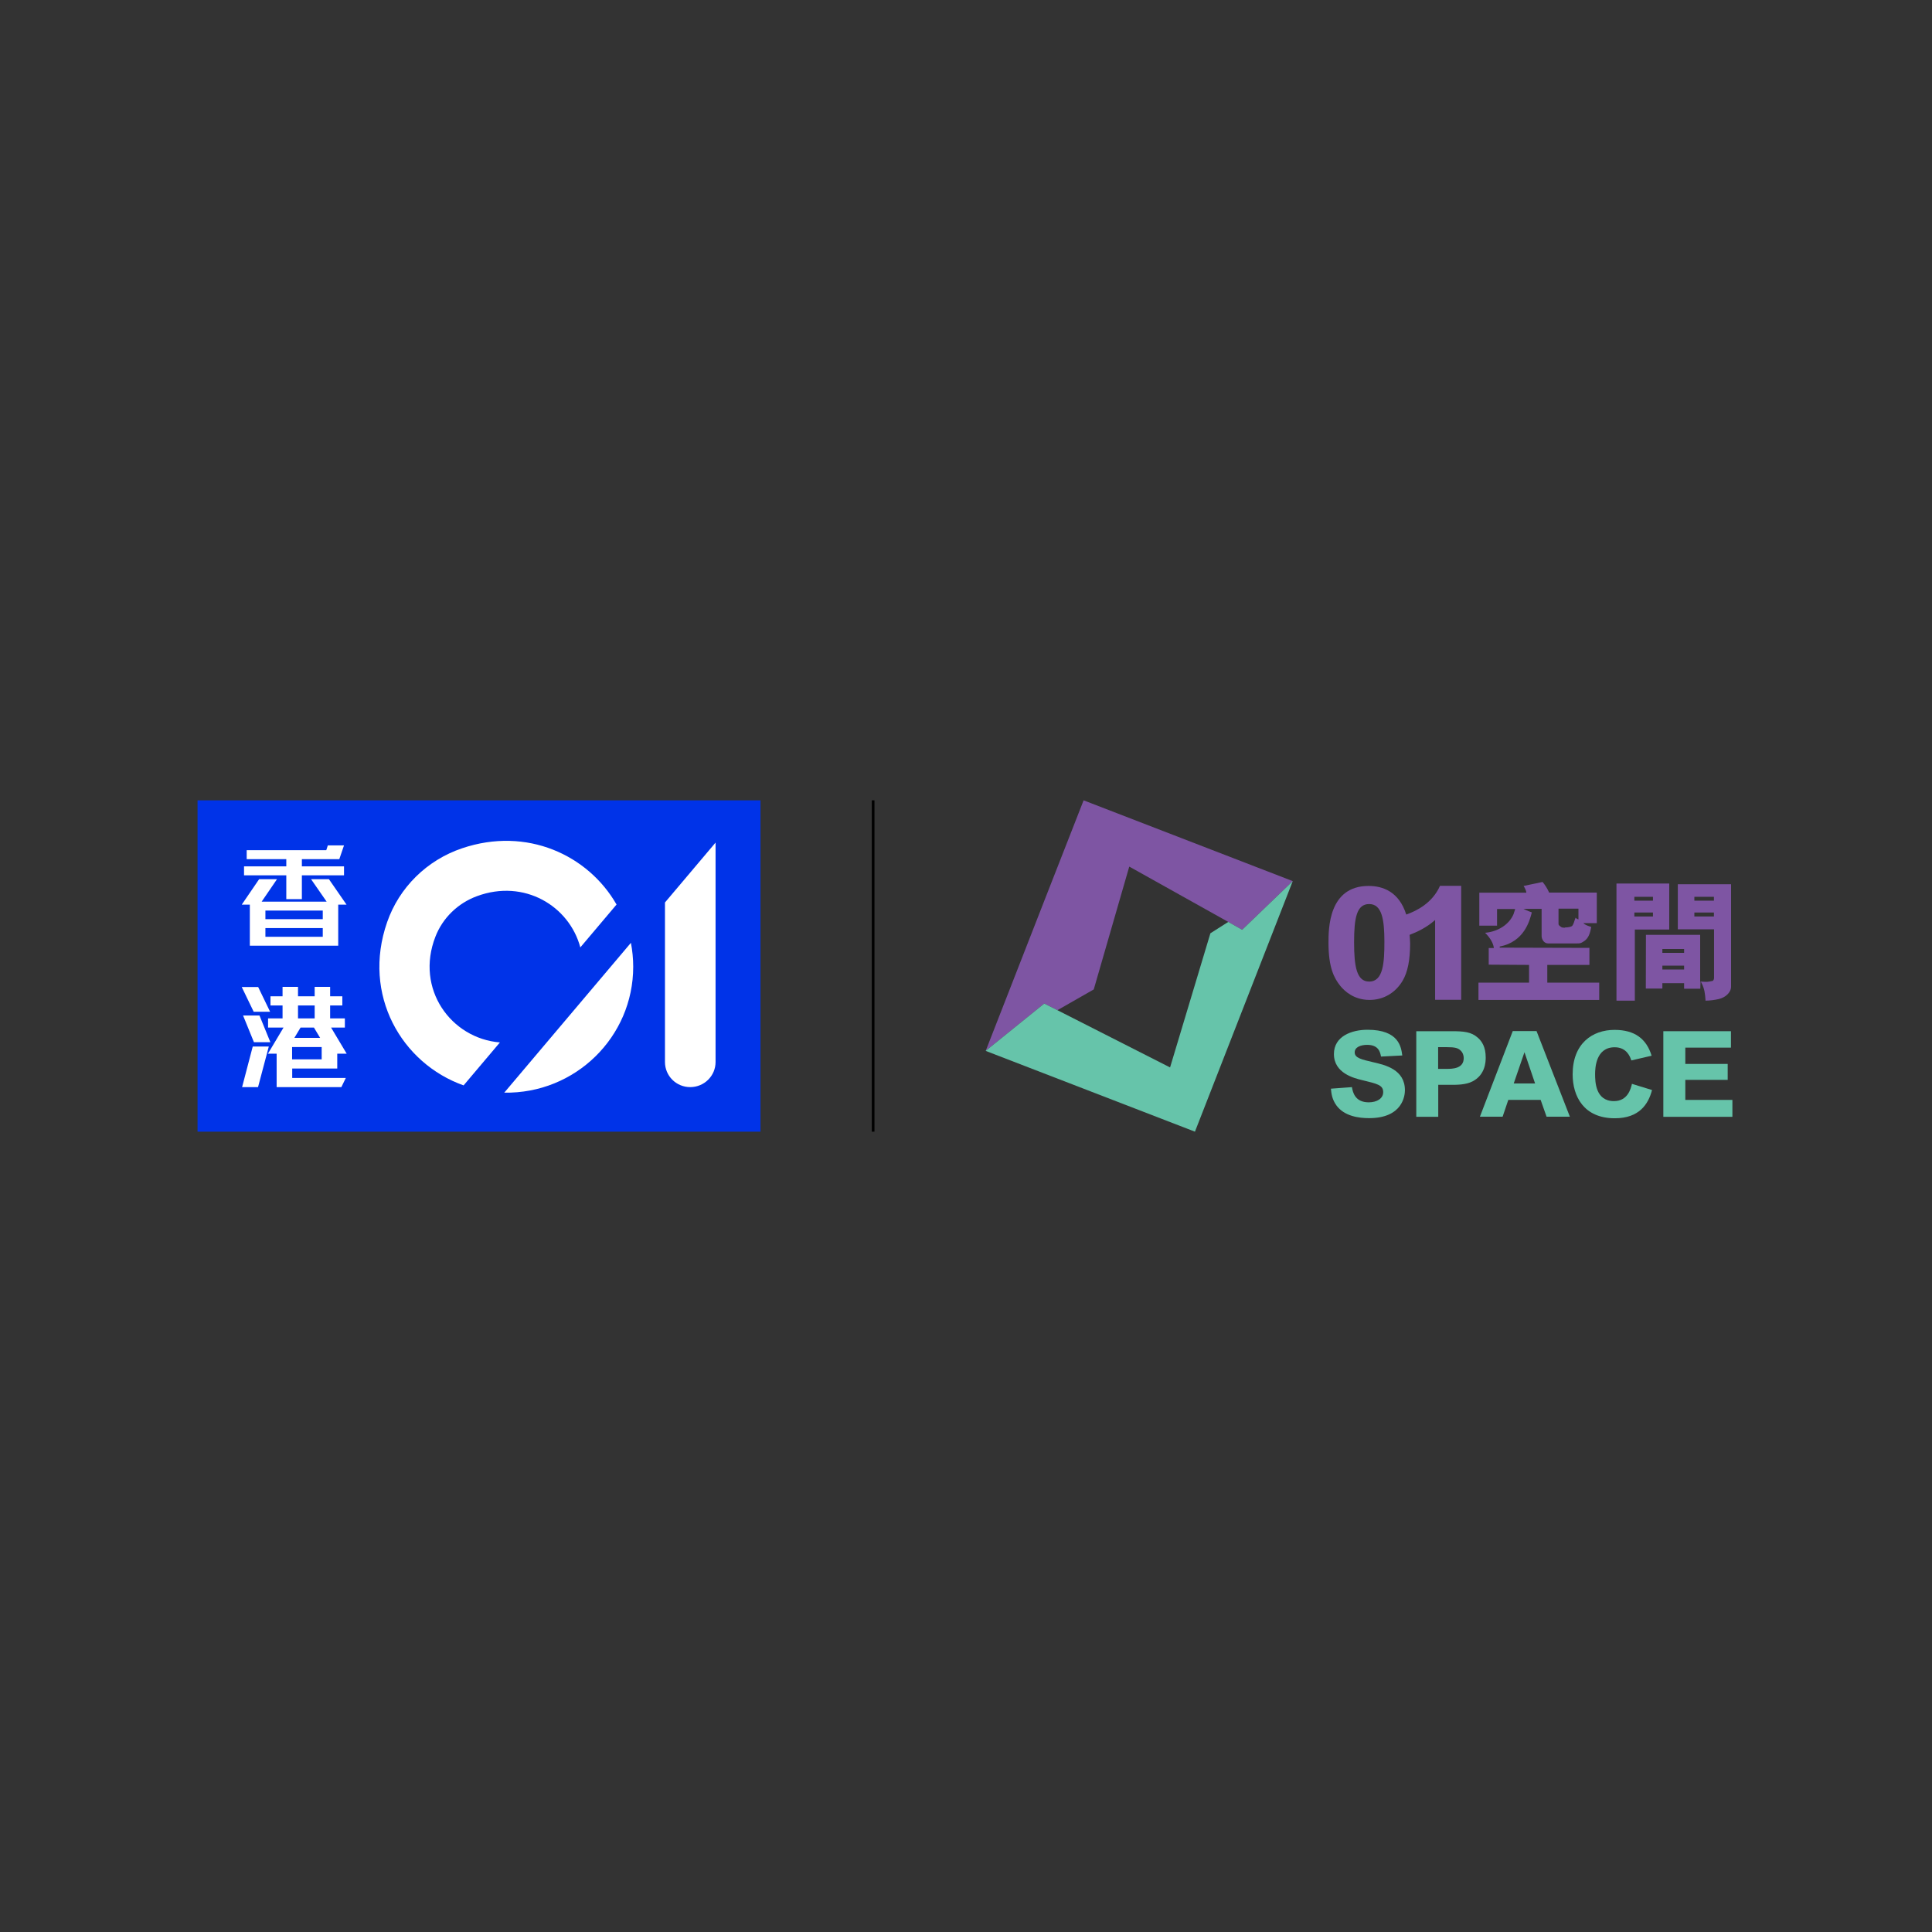 <?xml version="1.0" encoding="UTF-8"?>
<svg id="Layer_1" data-name="Layer 1" xmlns="http://www.w3.org/2000/svg" viewBox="0 0 160 160">
  <rect x="0" y="0" width="160" height="160" fill="#333333" stroke="none"/>
  <defs>
    <style>
      .cls-1 {
        fill: #66c4aa;
      }

      .cls-2 {
        fill: #0033e8;
      }

      .cls-3 {
        fill: #fff;
      }

      .cls-4 {
        fill: #7e55a3;
      }
    </style>
  </defs>
  <rect x="72.2" y="66.28" width=".22" height="27.44"/>
  <rect class="cls-2" x="16.36" y="66.28" width="46.62" height="27.44"/>
  <path class="cls-3" d="M28.7,74.92l-1.46-2.11h-1.48l1.29,1.86h-5.38l1.27-1.86h-1.48l-1.44,2.11h.67v3.4h7.32v-3.4h.69ZM28.49,72.49v-.74h-3.49v-.6h3.1l.39-1.14h-1.34l-.13.4h-6.59v.74h3.28v.6h-3.5v.74h3.5v1.97h1.29v-1.97h3.49ZM26.73,76.12h-4.75v-.71h4.75v.71ZM26.73,77.58h-4.75v-.72h4.75v.72ZM22.37,83.79l-.99-2.05h-1.36l.99,2.05h1.36ZM22.25,86.67h-1.32l-.88,3.36h1.32l.89-3.36ZM22.39,86.31l-.9-2.21h-1.36l.9,2.21h1.36ZM28.71,87.26l-1.29-2.16h1.14v-.76h-1.22v-1.07h1.01v-.76h-1.01v-.78h-1.28v.78h-1.38v-.78h-1.28v.78h-1v.76h1v1.07h-1.2v.76h1.28l-1.29,2.16h.72v2.77h5.36l.37-.76h-4.44v-.78h3.73v-1.23h.78ZM26.64,87.73h-2.45v-1.02h2.45v1.02ZM26.52,85.95h-2.14l.51-.85h1.11l.51.85ZM26.06,84.34h-1.38v-1.07h1.38v1.07ZM41.75,90.49h0c5.89.1,10.69-4.61,10.69-10.43,0-.68-.07-1.34-.19-1.98l-10.49,12.41ZM38.4,89.88l3-3.55c-4.05-.33-7.03-4.43-5.34-8.76.6-1.55,1.86-2.77,3.43-3.35,3.93-1.46,7.66.82,8.57,4.24l3-3.55s0,0,0,0c-2.35-4.1-7.43-6.47-12.79-4.66-2.91.98-5.21,3.24-6.21,6.12-2.1,6.02,1.2,11.7,6.34,13.52,0,0,0,0,0,0M59.26,69.78v18.17c0,1.15-.94,2.08-2.1,2.08s-2.09-.93-2.09-2.08v-13.21l4.19-4.96Z"/>
  <g>
    <polygon class="cls-4" points="89.74 66.28 86.64 74.2 81.63 87.03 86.48 83.11 87.57 83.66 90.58 81.94 93.52 71.77 93.67 71.85 101.72 76.35 102.87 77 107.06 72.97 89.74 66.28"/>
    <polygon class="cls-1" points="102.87 77 101.72 76.35 100.24 77.29 96.9 88.4 87.57 83.66 86.48 83.11 81.63 87.03 98.96 93.72 107.06 72.97 102.87 77"/>
    <g>
      <path class="cls-4" d="M119.25,73.37c-.63,1.42-1.94,2.07-2.79,2.37-.6-1.9-1.94-2.37-3.12-2.37-3.32,0-3.32,3.55-3.32,4.71,0,2.07.47,2.93.98,3.57.35.43,1.13,1.16,2.42,1.16,1.15,0,2.14-.58,2.74-1.59.42-.71.62-1.72.62-3.09,0-.26-.03-.48-.04-.71.62-.24,1.35-.58,2.03-1.16l.08-.07v6.61h2.16v-9.44h-1.75ZM113.39,81.29c-1.04,0-1.25-1.25-1.25-3.26s.21-3.16,1.25-3.16,1.26,1.24,1.26,3.11c0,1.74-.09,3.31-1.26,3.31"/>
      <path class="cls-4" d="M122.44,82.81h10v-1.43h-4.3v-1.47h3.49v-1.41l-7.43-.02v-.09c2.02-.4,2.47-2.1,2.66-2.83-.2-.07-.35-.13-.52-.21l-.17-.08h1.5v2.28c.02.28.22.58.53.58h2.4c.26,0,.32-.02.5-.13.48-.27.58-.74.68-1.23-.16-.05-.45-.16-.56-.24l-.1-.08h1.12v-2.53h-3.96v-.03c-.14-.31-.31-.58-.53-.85l-.14.03c-.48.1-.97.2-1.43.3.12.2.19.36.22.5v.06s-3.89,0-3.89,0v2.73h1.47v-1.38h1.49v.05c-.03.08-.05.16-.08.23-.01.04-.03.07-.03.11-.35.87-1.27,1.48-2.37,1.58.4.4.64.79.72,1.21v.05s-.42,0-.42,0v1.38s3.34.02,3.34.02v1.47h-4.19v1.44h0ZM129.6,76.83c-.12,0-.23-.01-.28-.04l-.03-.02c-.09-.06-.22-.14-.22-.25v-1.27h1.65v.89l-.06-.02c-.06-.02-.1-.05-.15-.09,0-.01-.02-.02-.03-.03-.02.07-.05.14-.07.2-.05.15-.09.3-.18.44-.05.11-.37.17-.63.17"/>
      <path class="cls-4" d="M140.86,81.3l.05.1c.26.5.29.89.33,1.38v.09c.37,0,.79-.06,1.13-.14.48-.12.99-.5.99-1.03v-8.47h-4.41v3.73h3v3.99c0,.08,0,.18-.1.28h0s-.01,0-.01,0c-.4.1-.55.09-.82.07-.05,0-.09,0-.15-.01M139.47,81.88h1.34l.02-.59h-.03v-3.87h-4.49s-.01,4.45-.01,4.45h1.37v-.45h1.8v.45ZM139.47,80.29h-1.8v-.32h1.8v.32ZM139.47,78.91h-1.8v-.32h1.8v.32ZM141.94,75.9h-1.62v-.33h1.62v.33ZM141.94,74.59h-1.62v-.32h1.62v.32Z"/>
      <path class="cls-1" d="M111.96,90.03c.07.4.24,1.26,1.39,1.26.7,0,1.2-.33,1.2-.84,0-.59-.47-.69-1.75-1-.66-.16-2.33-.57-2.33-2.16,0-1.48,1.48-2.01,2.78-2.01,2.61,0,2.79,1.44,2.88,2.13l-1.76.09c-.07-.36-.19-.97-1.15-.97-.53,0-1.03.19-1.03.62,0,.47.56.59,1.58.83.94.22,2.58.59,2.58,2.31,0,.43-.18,2.31-2.97,2.31-.85,0-2.05-.16-2.7-1.05-.37-.51-.42-.98-.46-1.39l1.75-.13Z"/>
      <path class="cls-1" d="M117.28,85.4h2.93c1.01,0,1.63.05,2.18.54.33.29.65.76.65,1.64,0,.35-.03,1.42-1.08,1.97-.56.3-1.36.29-1.77.29h-1.08v2.65h-1.82v-7.09ZM119.1,88.52h.67c.49,0,1.45,0,1.45-.9,0-.23-.09-.47-.27-.63-.21-.2-.45-.27-1.18-.27h-.67v1.8Z"/>
    </g>
    <path class="cls-1" d="M128.08,92.48l-.49-1.39h-2.68l-.47,1.39h-1.88l2.72-7.09h1.97l2.76,7.09h-1.93ZM127.13,89.73l-.88-2.59-.89,2.59h1.76Z"/>
    <path class="cls-1" d="M136.82,90.25c-.31,1.21-1.08,2.36-3.09,2.36-2.58,0-3.49-1.83-3.49-3.64,0-2.54,1.62-3.68,3.47-3.68,1.66,0,2.64.73,3.07,2.14l-1.68.39c-.09-.27-.36-1.09-1.38-1.09-1.56,0-1.62,1.71-1.62,2.22,0,.61.02,2.24,1.56,2.24,1.15,0,1.4-1.04,1.49-1.43l1.66.51Z"/>
    <polygon class="cls-1" points="137.75 85.4 137.75 92.49 143.47 92.49 143.47 91.09 139.57 91.09 139.57 89.43 143.08 89.43 143.08 88.11 139.57 88.11 139.57 86.76 143.35 86.76 143.35 85.4 137.75 85.4"/>
    <path class="cls-4" d="M133.87,73.18v9.69h1.52v-5.89h2.85v-3.81h-4.37ZM136.89,75.9h-1.54v-.33h1.54v.33ZM136.89,74.59h-1.54v-.32h1.54v.32Z"/>
  </g>
</svg>